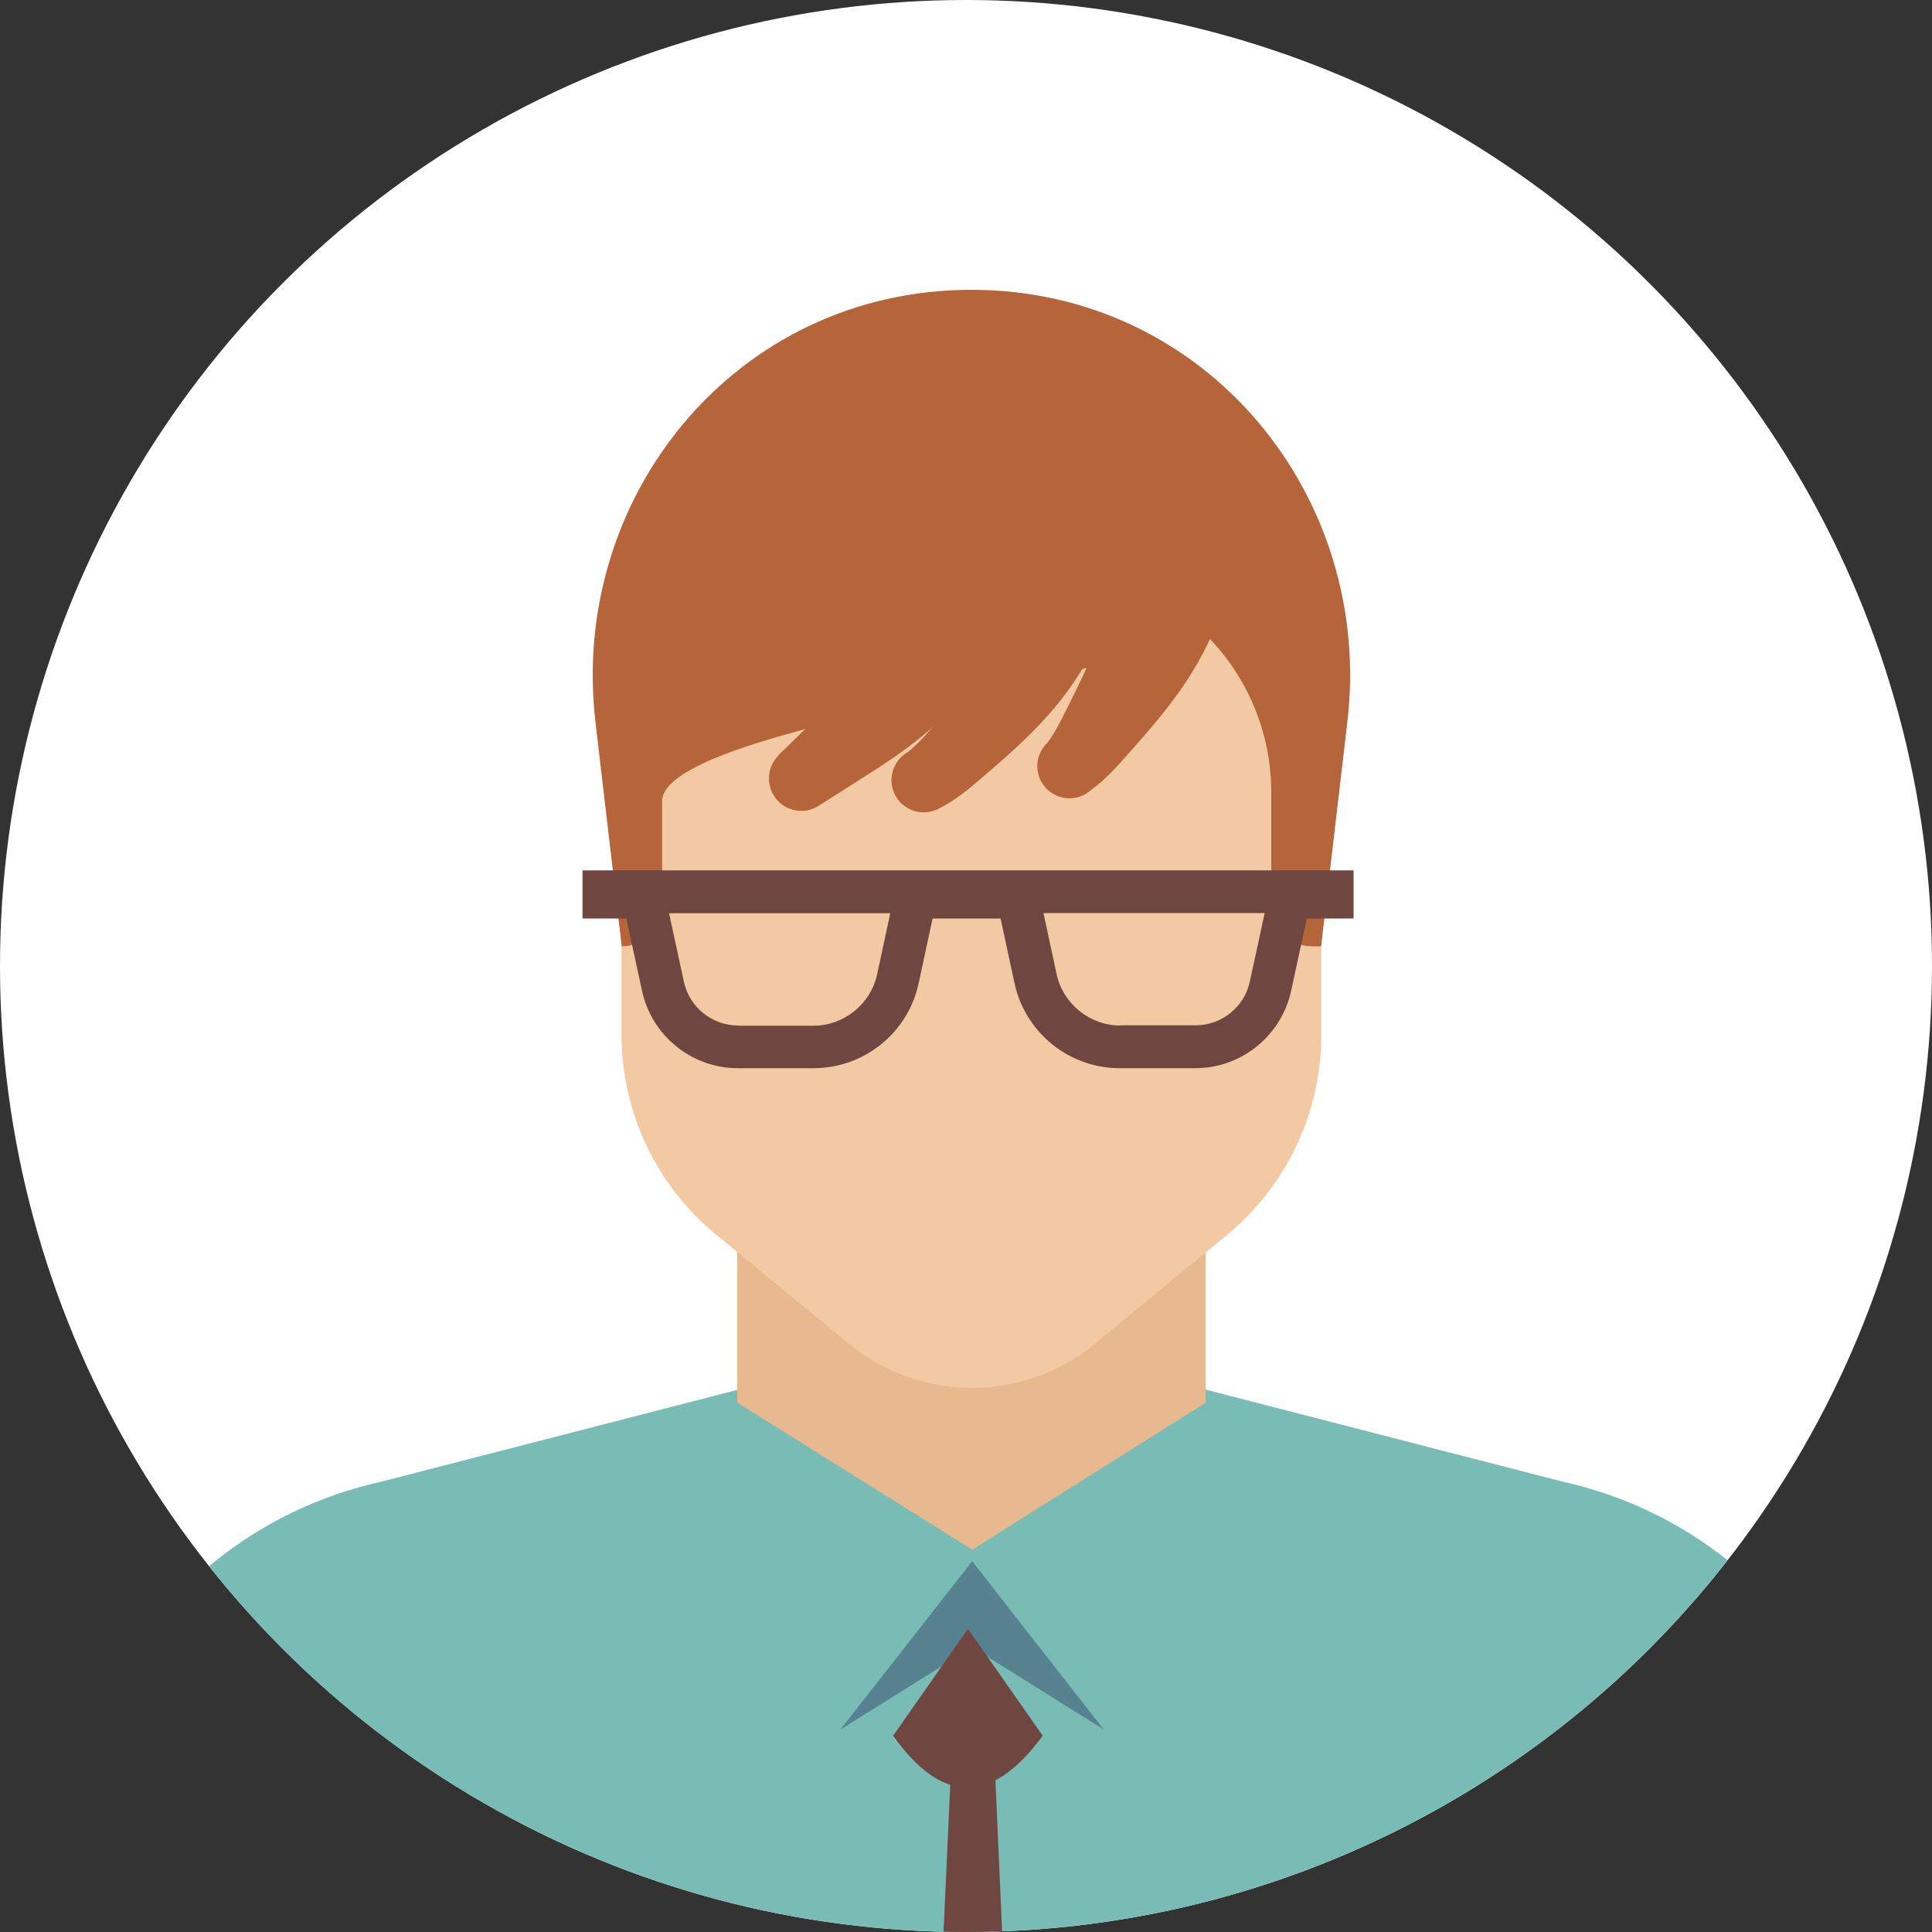 <?xml version="1.0" encoding="UTF-8"?>
<svg id="_レイヤー_2" data-name="レイヤー 2" xmlns="http://www.w3.org/2000/svg" xmlns:xlink="http://www.w3.org/1999/xlink" viewBox="0 0 100 100">
  <rect x="0" y="0" width="100" height="100" fill="#333333" stroke="none"/>
  <defs>
    <style>
      .cls-1 {
        clip-path: url(#clippath);
      }

      .cls-2 {
        fill: none;
      }

      .cls-2, .cls-3, .cls-4, .cls-5, .cls-6, .cls-7, .cls-8, .cls-9 {
        stroke-width: 0px;
      }

      .cls-3 {
        fill: #b56539;
      }

      .cls-10 {
        clip-path: url(#clippath-1);
      }

      .cls-4 {
        fill: #704640;
      }

      .cls-5 {
        fill: #f3c9a3;
      }

      .cls-6 {
        fill: #578390;
      }

      .cls-7 {
        fill: #78bcb5;
      }

      .cls-8 {
        fill: #fff;
      }

      .cls-9 {
        fill: #e8b98e;
      }
    </style>
    <clipPath id="clippath">
      <rect class="cls-2" width="100" height="100"/>
    </clipPath>
    <clipPath id="clippath-1">
      <circle class="cls-2" cx="50" cy="50" r="50"/>
    </clipPath>
  </defs>
  <g id="_声" data-name="声">
    <g class="cls-1">
      <g id="_4" data-name="4">
        <circle class="cls-8" cx="50" cy="50" r="50"/>
        <g class="cls-10">
          <g>
            <path class="cls-7" d="M3.29,97.19L.9,176.01h13.15l4.84-72.98c3.27,19.28,4.18,42.37,3.13,66.8h56.19c-1.12-25.05-.02-44.86,3.37-66.97l5,73.15h13.15l-2.39-78.82c0-9.83-6.82-18.35-16.42-20.49l-30.61-7.89-30.61,7.89c-9.6,2.14-16.42,10.65-16.42,20.49Z"/>
            <polygon class="cls-9" points="38.16 50.77 62.41 50.77 62.41 72.6 50.32 80.21 38.16 72.6 38.16 50.77"/>
            <path class="cls-5" d="M50.29,19.39h0c10,0,18.1,8.11,18.1,18.1v16.09c0,4-1.79,7.79-4.88,10.34l-6.85,5.64c-3.69,3.04-9.01,3.04-12.71,0l-6.88-5.65c-3.1-2.54-4.9-6.34-4.9-10.35v-16.08c0-10,8.11-18.1,18.1-18.1Z"/>
            <path class="cls-3" d="M50.29,15c-12.2,0-20.83,10.71-19.47,22.36l1.36,11.62h0c1.16,0,2.09-.94,2.09-2.09v-5.42c0-3.3,18.74-5.91,23.45-7.27l4.69-1.35.07.07c2.13,2.16,3.32,5.06,3.32,8.09v5.88c0,1.16.94,2.09,2.09,2.09h.49l1.36-11.62c1.37-11.64-7.27-22.36-19.47-22.36Z"/>
            <polygon class="cls-6" points="50.32 80.81 57.13 89.52 50.32 85.26 43.5 89.52 50.32 80.81"/>
            <path class="cls-4" d="M53.97,89.84l-3.87-5.53-3.87,5.53c2.5,3.52,5.08,3.63,7.74,0Z"/>
            <path class="cls-4" d="M49.28,90.29h2.16l3.27,73.64-.34.17c-2.67,1.34-5.83,1.28-8.44-.17h0l3.35-73.64Z"/>
            <path class="cls-4" d="M70.08,45.05H30.15v2.49h2.27l.81,3.74c.51,2.34,2.57,4.01,4.97,4.01h3.9c2.63,0,4.9-1.83,5.45-4.4l.72-3.35h3.52l.72,3.35c.56,2.57,2.83,4.4,5.45,4.4h3.9c2.39,0,4.46-1.67,4.97-4.01l.81-3.74h2.42v-2.49Z"/>
            <path class="cls-5" d="M57.98,53.08c-1.57,0-2.96-1.12-3.29-2.66l-.68-3.16h11.45l-.77,3.55c-.28,1.31-1.46,2.26-2.8,2.26h-3.9ZM38.2,53.08c-1.34,0-2.52-.95-2.8-2.26l-.77-3.55h11.45l-.68,3.16c-.33,1.54-1.72,2.66-3.29,2.66h-3.9Z"/>
            <path class="cls-3" d="M54.22,38.43s.11-.13.21-.29c.12-.19.29-.47.51-.9.44-.89,1.12-2.18,1.58-3.34.49-1.19.76-2.31.8-3.07.06-.76-.03-1.19-.03-1.19-.37-1.74.75-3.44,2.48-3.81,1.74-.37,3.44.75,3.81,2.48.07.35.09.7.05,1.03l-.08.68s-.12.99-.6,2.27c-.47,1.29-1.33,2.77-2.27,4-.95,1.26-1.89,2.28-2.64,3.13-.39.44-.79.83-1.09,1.09-.33.28-.5.39-.48.38-.68.62-1.74.56-2.35-.12-.62-.68-.56-1.74.12-2.35Z"/>
            <path class="cls-3" d="M46.93,38.96s.14-.09.28-.22c.17-.14.41-.38.73-.73.65-.74,1.62-1.81,2.38-2.83.78-1.03,1.36-2.07,1.64-2.83.29-.76.34-1.25.34-1.25.14-1.35,1.35-2.34,2.71-2.2,1.35.14,2.34,1.35,2.2,2.71-.01.14-.04.27-.07.39l-.09.34s-.25.9-.89,2.03c-.62,1.15-1.65,2.44-2.73,3.52-1.1,1.1-2.16,1.98-3.01,2.71-.44.38-.89.7-1.22.91-.36.23-.55.31-.53.3-.79.47-1.81.22-2.29-.57-.47-.79-.22-1.81.57-2.29Z"/>
            <path class="cls-3" d="M40.29,39.09s.53-.52,1.32-1.29c.79-.78,1.86-1.79,2.67-2.78.83-.99,1.33-1.99,1.51-2.69.19-.7.14-1.08.14-1.08-.23-1.63.92-3.14,2.55-3.37,1.63-.23,3.14.92,3.37,2.55.05.33.04.65-.02.95l-.15.79s-.21,1.11-.94,2.42c-.71,1.32-1.97,2.72-3.29,3.74-1.32,1.04-2.6,1.79-3.52,2.39-.93.59-1.56.99-1.56.99-.78.5-1.82.26-2.31-.52-.43-.68-.31-1.55.24-2.09Z"/>
          </g>
        </g>
      </g>
    </g>
  </g>
</svg>